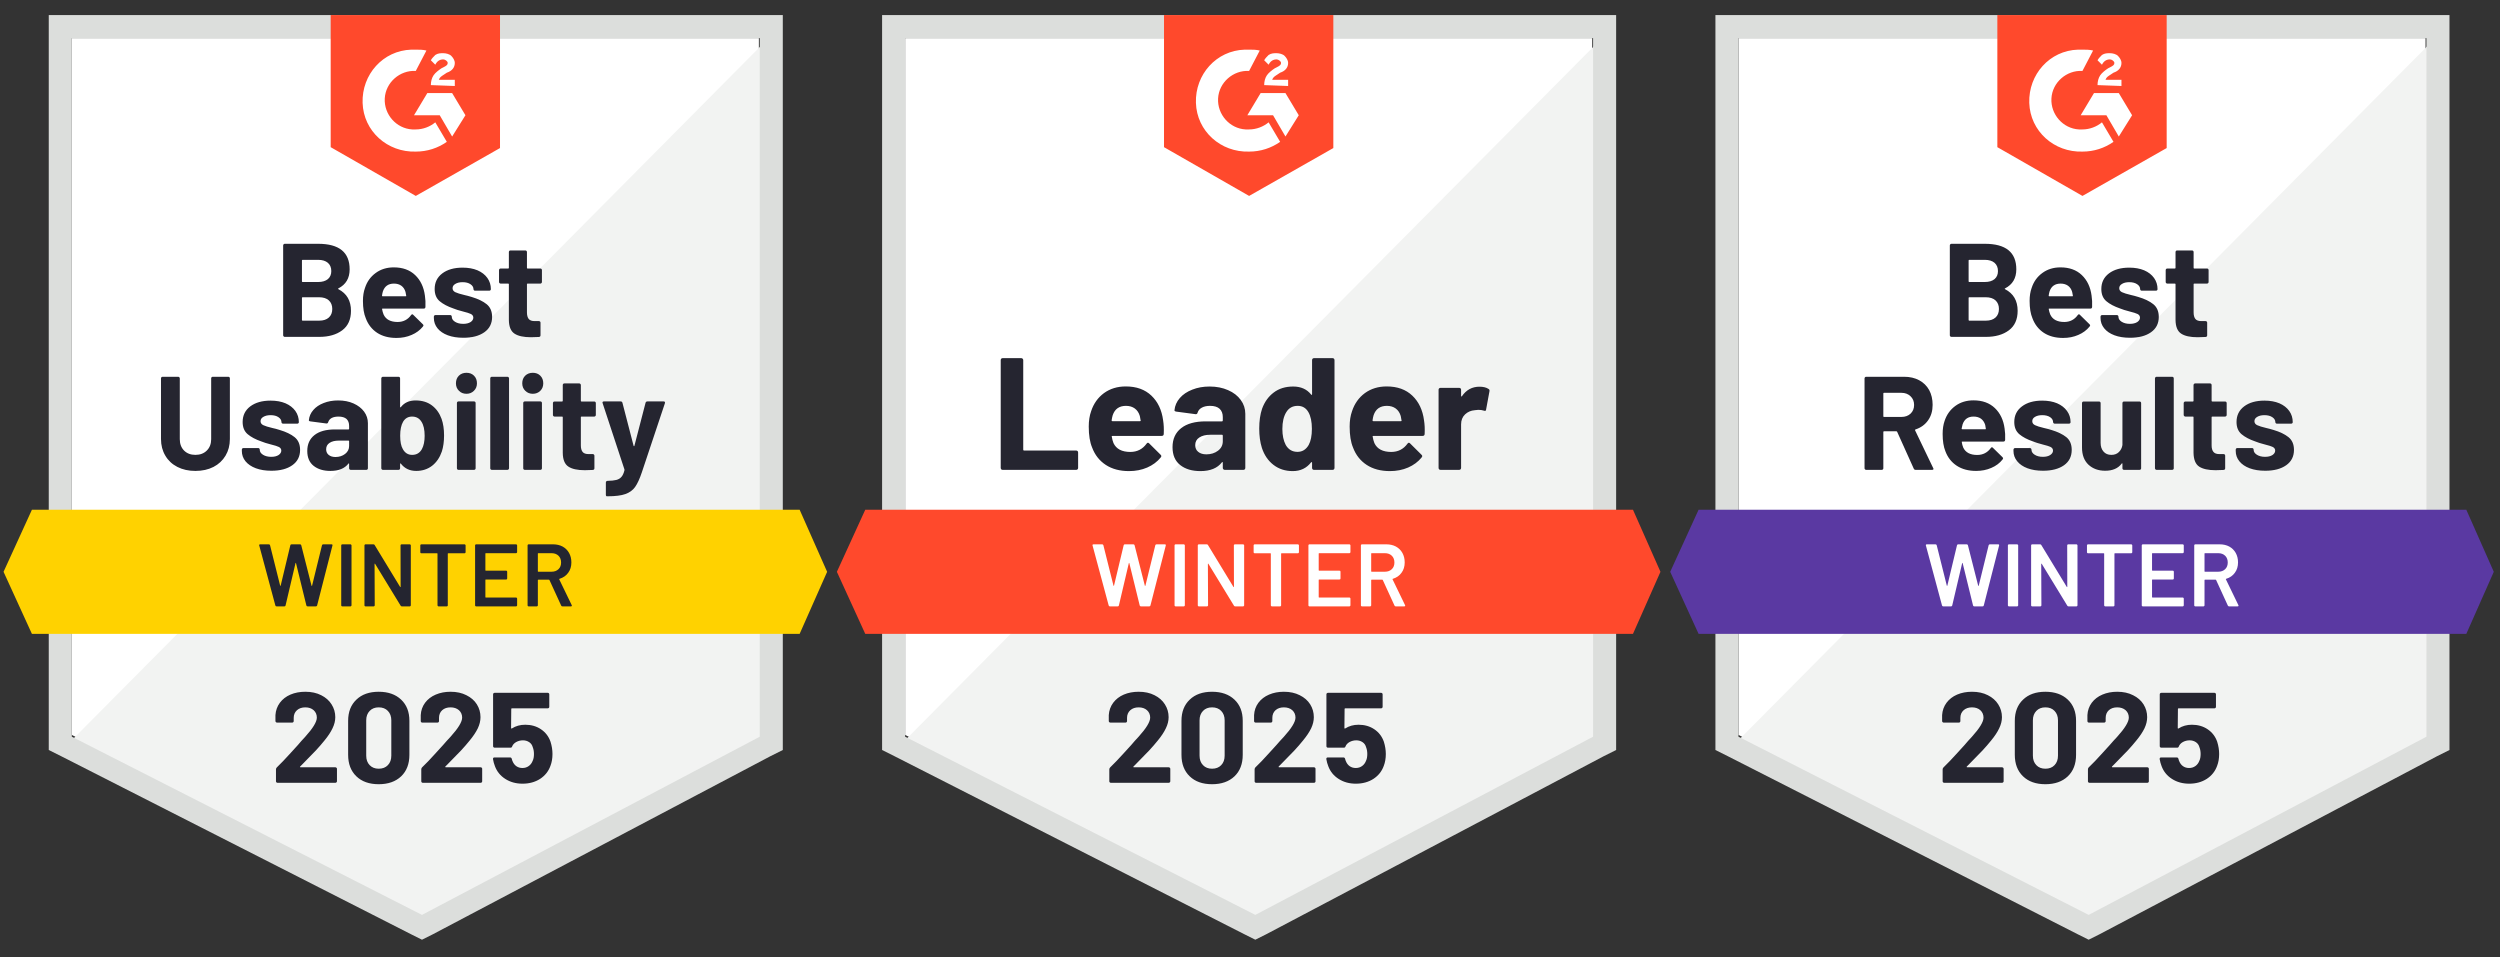 <svg width="282" height="108" viewBox="0 0 282 108" fill="none" xmlns="http://www.w3.org/2000/svg">
<rect x="0" y="0" width="282" height="108" fill="#333333" stroke="none"/>
<g clip-path="url(#clip0_2546_2633)">
<path d="M102.1 82.9L141.6 103L179.6 82.9V4.3H102.1V82.9Z" fill="white"/>
<path d="M180.401 4.6L101.301 84.3L142.301 104.6L180.401 85.1V4.6Z" fill="#F2F3F2"/>
<path d="M99.5 30.5V84.6L100.9 85.3L140.4 105.4L141.6 106L142.8 105.4L180.9 85.3L182.3 84.6V1.7H99.5V30.5ZM102.1 83.1V4.3H179.7V83.1L141.6 103.2L102.1 83.1Z" fill="#DCDEDC"/>
<path d="M140.9 5.6C141.3 5.6 141.7 5.6 142.1 5.7L140.9 8C139.1 7.9 137.5 9.3 137.4 11.1C137.3 12.9 138.7 14.5 140.5 14.6H140.9C141.7 14.6 142.5 14.3 143.1 13.8L144.4 16C143.4 16.7 142.2 17.1 140.9 17.1C137.7 17.2 135 14.8 134.9 11.6C134.8 8.4 137.2 5.7 140.4 5.6H140.9ZM145 10.5L146.5 13L145 15.4L143.6 13H140.7L142.2 10.5H145ZM142.6 9.6C142.6 9.2 142.7 8.8 142.9 8.5C143.1 8.2 143.5 7.9 143.8 7.7L144 7.6C144.4 7.4 144.5 7.3 144.5 7.1C144.5 6.9 144.2 6.7 144 6.7C143.6 6.7 143.3 6.9 143.1 7.3L142.6 6.8C142.7 6.6 142.9 6.4 143.1 6.2C143.4 6 143.7 6 144 6C144.3 6 144.7 6.1 144.9 6.3C145.1 6.5 145.3 6.8 145.3 7.1C145.3 7.6 145 8 144.4 8.2L144.1 8.4C143.8 8.6 143.6 8.7 143.5 9H145.3V9.7L142.6 9.6ZM140.9 22.1L150.4 16.7V1.7H131.3V16.6L140.9 22.1ZM184.2 57.5H97.6L94.4 64.5L97.6 71.5H184.2L187.3 64.5L184.2 57.5Z" fill="#FF492C"/>
<path d="M113.091 53C113.031 53 112.981 52.98 112.941 52.94C112.901 52.893 112.881 52.84 112.881 52.78V40.62C112.881 40.56 112.901 40.507 112.941 40.46C112.981 40.42 113.031 40.4 113.091 40.4H115.201C115.261 40.4 115.311 40.42 115.351 40.46C115.398 40.507 115.421 40.56 115.421 40.62V50.73C115.421 50.79 115.451 50.82 115.511 50.82H121.391C121.451 50.82 121.504 50.84 121.551 50.88C121.591 50.927 121.611 50.98 121.611 51.04V52.78C121.611 52.84 121.591 52.893 121.551 52.94C121.504 52.98 121.451 53 121.391 53H113.091ZM131.201 47.42C131.274 47.873 131.298 48.383 131.271 48.95C131.264 49.097 131.188 49.17 131.041 49.17H125.481C125.408 49.17 125.384 49.2 125.411 49.26C125.444 49.5 125.508 49.74 125.601 49.98C125.914 50.647 126.551 50.98 127.511 50.98C128.278 50.973 128.884 50.663 129.331 50.05C129.378 49.977 129.431 49.94 129.491 49.94C129.531 49.94 129.574 49.963 129.621 50.01L130.911 51.29C130.971 51.35 131.001 51.403 131.001 51.45C131.001 51.477 130.978 51.527 130.931 51.6C130.538 52.087 130.028 52.467 129.401 52.74C128.781 53.007 128.098 53.14 127.351 53.14C126.318 53.14 125.444 52.907 124.731 52.44C124.018 51.973 123.504 51.32 123.191 50.48C122.938 49.88 122.811 49.093 122.811 48.12C122.811 47.46 122.901 46.88 123.081 46.38C123.361 45.527 123.844 44.847 124.531 44.34C125.224 43.84 126.044 43.59 126.991 43.59C128.191 43.59 129.154 43.937 129.881 44.63C130.608 45.323 131.048 46.253 131.201 47.42ZM127.011 45.78C126.251 45.78 125.751 46.133 125.511 46.84C125.464 47 125.424 47.193 125.391 47.42C125.391 47.48 125.421 47.51 125.481 47.51H128.591C128.664 47.51 128.688 47.48 128.661 47.42C128.601 47.073 128.571 46.907 128.571 46.92C128.464 46.56 128.278 46.28 128.011 46.08C127.738 45.88 127.404 45.78 127.011 45.78ZM136.441 43.6C137.221 43.6 137.918 43.737 138.531 44.01C139.144 44.277 139.621 44.647 139.961 45.12C140.301 45.587 140.471 46.107 140.471 46.68V52.78C140.471 52.84 140.451 52.893 140.411 52.94C140.371 52.98 140.321 53 140.261 53H138.151C138.091 53 138.041 52.98 138.001 52.94C137.954 52.893 137.931 52.84 137.931 52.78V52.19C137.931 52.157 137.921 52.133 137.901 52.12C137.874 52.107 137.851 52.117 137.831 52.15C137.324 52.81 136.514 53.14 135.401 53.14C134.461 53.14 133.704 52.913 133.131 52.46C132.551 52.007 132.261 51.333 132.261 50.44C132.261 49.52 132.588 48.803 133.241 48.29C133.888 47.783 134.811 47.53 136.011 47.53H137.841C137.901 47.53 137.931 47.5 137.931 47.44V47.04C137.931 46.647 137.811 46.337 137.571 46.11C137.331 45.89 136.971 45.78 136.491 45.78C136.124 45.78 135.818 45.847 135.571 45.98C135.324 46.113 135.164 46.3 135.091 46.54C135.058 46.673 134.981 46.733 134.861 46.72L132.681 46.43C132.534 46.403 132.468 46.35 132.481 46.27C132.528 45.763 132.728 45.307 133.081 44.9C133.434 44.493 133.904 44.177 134.491 43.95C135.071 43.717 135.721 43.6 136.441 43.6ZM136.081 51.25C136.594 51.25 137.031 51.113 137.391 50.84C137.751 50.567 137.931 50.213 137.931 49.78V49.13C137.931 49.07 137.901 49.04 137.841 49.04H136.551C136.011 49.04 135.588 49.143 135.281 49.35C134.974 49.55 134.821 49.837 134.821 50.21C134.821 50.537 134.934 50.79 135.161 50.97C135.388 51.157 135.694 51.25 136.081 51.25ZM148.001 40.62C148.001 40.56 148.021 40.507 148.061 40.46C148.101 40.42 148.151 40.4 148.211 40.4H150.321C150.381 40.4 150.431 40.42 150.471 40.46C150.511 40.507 150.531 40.56 150.531 40.62V52.78C150.531 52.84 150.511 52.893 150.471 52.94C150.431 52.98 150.381 53 150.321 53H148.211C148.151 53 148.101 52.98 148.061 52.94C148.021 52.893 148.001 52.84 148.001 52.78V52.19C148.001 52.157 147.988 52.137 147.961 52.13C147.934 52.123 147.911 52.13 147.891 52.15C147.384 52.81 146.694 53.14 145.821 53.14C144.981 53.14 144.258 52.907 143.651 52.44C143.044 51.973 142.608 51.333 142.341 50.52C142.141 49.893 142.041 49.167 142.041 48.34C142.041 47.487 142.148 46.743 142.361 46.11C142.641 45.337 143.078 44.727 143.671 44.28C144.264 43.827 144.998 43.6 145.871 43.6C146.738 43.6 147.411 43.9 147.891 44.5C147.911 44.54 147.934 44.553 147.961 44.54C147.988 44.527 148.001 44.503 148.001 44.47V40.62ZM147.621 50.19C147.861 49.75 147.981 49.143 147.981 48.37C147.981 47.57 147.848 46.94 147.581 46.48C147.308 46.013 146.908 45.78 146.381 45.78C145.814 45.78 145.388 46.013 145.101 46.48C144.801 46.953 144.651 47.59 144.651 48.39C144.651 49.11 144.778 49.71 145.031 50.19C145.331 50.71 145.774 50.97 146.361 50.97C146.901 50.97 147.321 50.71 147.621 50.19ZM160.631 47.42C160.704 47.873 160.728 48.383 160.701 48.95C160.694 49.097 160.618 49.17 160.471 49.17H154.911C154.838 49.17 154.814 49.2 154.841 49.26C154.874 49.5 154.938 49.74 155.031 49.98C155.344 50.647 155.981 50.98 156.941 50.98C157.708 50.973 158.314 50.663 158.761 50.05C158.808 49.977 158.861 49.94 158.921 49.94C158.961 49.94 159.004 49.963 159.051 50.01L160.341 51.29C160.401 51.35 160.431 51.403 160.431 51.45C160.431 51.477 160.408 51.527 160.361 51.6C159.968 52.087 159.458 52.467 158.831 52.74C158.211 53.007 157.528 53.14 156.781 53.14C155.748 53.14 154.874 52.907 154.161 52.44C153.448 51.973 152.934 51.32 152.621 50.48C152.368 49.88 152.241 49.093 152.241 48.12C152.241 47.46 152.331 46.88 152.511 46.38C152.791 45.527 153.274 44.847 153.961 44.34C154.654 43.84 155.474 43.59 156.421 43.59C157.621 43.59 158.584 43.937 159.311 44.63C160.038 45.323 160.478 46.253 160.631 47.42ZM156.441 45.78C155.681 45.78 155.181 46.133 154.941 46.84C154.894 47 154.854 47.193 154.821 47.42C154.821 47.48 154.851 47.51 154.911 47.51H158.021C158.094 47.51 158.118 47.48 158.091 47.42C158.031 47.073 158.001 46.907 158.001 46.92C157.894 46.56 157.708 46.28 157.441 46.08C157.168 45.88 156.834 45.78 156.441 45.78ZM166.881 43.62C167.314 43.62 167.654 43.703 167.901 43.87C168.001 43.923 168.038 44.013 168.011 44.14L167.631 46.2C167.624 46.34 167.541 46.38 167.381 46.32C167.201 46.26 166.991 46.23 166.751 46.23C166.658 46.23 166.528 46.243 166.361 46.27C165.928 46.303 165.561 46.46 165.261 46.74C164.961 47.027 164.811 47.403 164.811 47.87V52.78C164.811 52.84 164.791 52.893 164.751 52.94C164.704 52.98 164.651 53 164.591 53H162.491C162.431 53 162.378 52.98 162.331 52.94C162.291 52.893 162.271 52.84 162.271 52.78V43.96C162.271 43.9 162.291 43.85 162.331 43.81C162.378 43.77 162.431 43.75 162.491 43.75H164.591C164.651 43.75 164.704 43.77 164.751 43.81C164.791 43.85 164.811 43.9 164.811 43.96V44.65C164.811 44.683 164.821 44.707 164.841 44.72C164.868 44.733 164.888 44.727 164.901 44.7C165.394 43.98 166.054 43.62 166.881 43.62Z" fill="#252530"/>
<path d="M125.2 68.4C125.127 68.4 125.08 68.367 125.06 68.3L123.24 61.53L123.23 61.49C123.23 61.43 123.267 61.4 123.34 61.4H124.32C124.394 61.4 124.44 61.433 124.46 61.5L125.6 66.06C125.607 66.08 125.617 66.09 125.63 66.09C125.644 66.09 125.654 66.08 125.66 66.06L126.75 61.5C126.77 61.433 126.814 61.4 126.88 61.4H127.84C127.914 61.4 127.96 61.433 127.98 61.5L129.14 66.07C129.147 66.09 129.157 66.1 129.17 66.1C129.184 66.1 129.194 66.09 129.2 66.07L130.32 61.5C130.34 61.433 130.387 61.4 130.46 61.4H131.39C131.484 61.4 131.52 61.443 131.5 61.53L129.77 68.3C129.75 68.367 129.704 68.4 129.63 68.4H128.7C128.627 68.4 128.58 68.367 128.56 68.3L127.39 63.53C127.384 63.51 127.374 63.497 127.36 63.49C127.347 63.49 127.337 63.503 127.33 63.53L126.21 68.3C126.19 68.367 126.147 68.4 126.08 68.4H125.2ZM132.61 68.4C132.577 68.4 132.547 68.387 132.52 68.36C132.5 68.34 132.49 68.313 132.49 68.28V61.52C132.49 61.487 132.5 61.46 132.52 61.44C132.547 61.413 132.577 61.4 132.61 61.4H133.53C133.564 61.4 133.59 61.413 133.61 61.44C133.637 61.46 133.65 61.487 133.65 61.52V68.28C133.65 68.313 133.637 68.34 133.61 68.36C133.59 68.387 133.564 68.4 133.53 68.4H132.61ZM139.18 61.52C139.18 61.487 139.19 61.46 139.21 61.44C139.237 61.413 139.267 61.4 139.3 61.4H140.22C140.254 61.4 140.28 61.413 140.3 61.44C140.327 61.46 140.34 61.487 140.34 61.52V68.28C140.34 68.313 140.327 68.34 140.3 68.36C140.28 68.387 140.254 68.4 140.22 68.4H139.33C139.264 68.4 139.217 68.373 139.19 68.32L136.31 63.6C136.297 63.58 136.284 63.57 136.27 63.57C136.257 63.577 136.25 63.593 136.25 63.62L136.27 68.28C136.27 68.313 136.257 68.34 136.23 68.36C136.21 68.387 136.184 68.4 136.15 68.4H135.23C135.197 68.4 135.167 68.387 135.14 68.36C135.12 68.34 135.11 68.313 135.11 68.28V61.52C135.11 61.487 135.12 61.46 135.14 61.44C135.167 61.413 135.197 61.4 135.23 61.4H136.12C136.187 61.4 136.234 61.427 136.26 61.48L139.13 66.2C139.144 66.22 139.157 66.227 139.17 66.22C139.184 66.22 139.19 66.207 139.19 66.18L139.18 61.52ZM146.4 61.4C146.434 61.4 146.46 61.413 146.48 61.44C146.507 61.46 146.52 61.487 146.52 61.52V62.29C146.52 62.323 146.507 62.35 146.48 62.37C146.46 62.397 146.434 62.41 146.4 62.41H144.56C144.527 62.41 144.51 62.427 144.51 62.46V68.28C144.51 68.313 144.5 68.34 144.48 68.36C144.454 68.387 144.424 68.4 144.39 68.4H143.47C143.437 68.4 143.41 68.387 143.39 68.36C143.364 68.34 143.35 68.313 143.35 68.28V62.46C143.35 62.427 143.334 62.41 143.3 62.41H141.53C141.497 62.41 141.467 62.397 141.44 62.37C141.42 62.35 141.41 62.323 141.41 62.29V61.52C141.41 61.487 141.42 61.46 141.44 61.44C141.467 61.413 141.497 61.4 141.53 61.4H146.4ZM152.33 62.28C152.33 62.313 152.317 62.34 152.29 62.36C152.27 62.387 152.244 62.4 152.21 62.4H148.8C148.767 62.4 148.75 62.417 148.75 62.45V64.32C148.75 64.353 148.767 64.37 148.8 64.37H151.09C151.124 64.37 151.154 64.38 151.18 64.4C151.2 64.427 151.21 64.457 151.21 64.49V65.25C151.21 65.283 151.2 65.313 151.18 65.34C151.154 65.36 151.124 65.37 151.09 65.37H148.8C148.767 65.37 148.75 65.387 148.75 65.42V67.35C148.75 67.383 148.767 67.4 148.8 67.4H152.21C152.244 67.4 152.27 67.413 152.29 67.44C152.317 67.46 152.33 67.487 152.33 67.52V68.28C152.33 68.313 152.317 68.34 152.29 68.36C152.27 68.387 152.244 68.4 152.21 68.4H147.71C147.677 68.4 147.647 68.387 147.62 68.36C147.6 68.34 147.59 68.313 147.59 68.28V61.52C147.59 61.487 147.6 61.46 147.62 61.44C147.647 61.413 147.677 61.4 147.71 61.4H152.21C152.244 61.4 152.27 61.413 152.29 61.44C152.317 61.46 152.33 61.487 152.33 61.52V62.28ZM157.44 68.4C157.374 68.4 157.327 68.37 157.3 68.31L155.98 65.43C155.967 65.403 155.947 65.39 155.92 65.39H154.72C154.687 65.39 154.67 65.407 154.67 65.44V68.28C154.67 68.313 154.657 68.34 154.63 68.36C154.61 68.387 154.584 68.4 154.55 68.4H153.63C153.597 68.4 153.567 68.387 153.54 68.36C153.52 68.34 153.51 68.313 153.51 68.28V61.52C153.51 61.487 153.52 61.46 153.54 61.44C153.567 61.413 153.597 61.4 153.63 61.4H156.38C156.787 61.4 157.147 61.483 157.46 61.65C157.774 61.823 158.017 62.063 158.19 62.37C158.364 62.683 158.45 63.04 158.45 63.44C158.45 63.9 158.33 64.29 158.09 64.61C157.857 64.937 157.53 65.163 157.11 65.29C157.097 65.29 157.087 65.297 157.08 65.31C157.074 65.323 157.074 65.337 157.08 65.35L158.49 68.26C158.504 68.287 158.51 68.307 158.51 68.32C158.51 68.373 158.474 68.4 158.4 68.4H157.44ZM154.72 62.4C154.687 62.4 154.67 62.417 154.67 62.45V64.44C154.67 64.473 154.687 64.49 154.72 64.49H156.22C156.54 64.49 156.8 64.393 157 64.2C157.194 64.013 157.29 63.763 157.29 63.45C157.29 63.137 157.194 62.883 157 62.69C156.8 62.497 156.54 62.4 156.22 62.4H154.72Z" fill="white"/>
<path d="M127.86 86.46C127.84 86.48 127.834 86.5 127.84 86.52C127.854 86.54 127.874 86.55 127.9 86.55H131.83C131.877 86.55 131.917 86.567 131.95 86.6C131.99 86.633 132.01 86.673 132.01 86.72V88.13C132.01 88.177 131.99 88.216 131.95 88.25C131.917 88.283 131.877 88.3 131.83 88.3H125.31C125.257 88.3 125.214 88.283 125.18 88.25C125.147 88.216 125.13 88.177 125.13 88.13V86.79C125.13 86.703 125.16 86.63 125.22 86.57C125.694 86.11 126.177 85.606 126.67 85.06C127.164 84.513 127.474 84.173 127.6 84.04C127.867 83.72 128.14 83.413 128.42 83.12C129.3 82.147 129.74 81.423 129.74 80.95C129.74 80.61 129.62 80.33 129.38 80.11C129.14 79.897 128.827 79.79 128.44 79.79C128.054 79.79 127.74 79.897 127.5 80.11C127.254 80.33 127.13 80.62 127.13 80.98V81.34C127.13 81.386 127.114 81.427 127.08 81.46C127.047 81.493 127.007 81.51 126.96 81.51H125.25C125.204 81.51 125.164 81.493 125.13 81.46C125.09 81.427 125.07 81.386 125.07 81.34V80.66C125.104 80.14 125.27 79.676 125.57 79.27C125.87 78.87 126.267 78.563 126.76 78.35C127.26 78.136 127.82 78.03 128.44 78.03C129.127 78.03 129.724 78.16 130.23 78.42C130.737 78.673 131.127 79.016 131.4 79.45C131.68 79.89 131.82 80.373 131.82 80.9C131.82 81.306 131.717 81.723 131.51 82.15C131.31 82.576 131.007 83.037 130.6 83.53C130.3 83.903 129.977 84.276 129.63 84.65C129.284 85.016 128.767 85.546 128.08 86.24L127.86 86.46ZM136.72 88.46C135.654 88.46 134.814 88.163 134.2 87.57C133.58 86.977 133.27 86.166 133.27 85.14V81.31C133.27 80.303 133.58 79.507 134.2 78.92C134.814 78.326 135.654 78.03 136.72 78.03C137.78 78.03 138.624 78.326 139.25 78.92C139.87 79.507 140.18 80.303 140.18 81.31V85.14C140.18 86.166 139.87 86.977 139.25 87.57C138.624 88.163 137.78 88.46 136.72 88.46ZM136.72 86.71C137.154 86.71 137.497 86.576 137.75 86.31C138.01 86.043 138.14 85.686 138.14 85.24V81.25C138.14 80.81 138.01 80.457 137.75 80.19C137.497 79.923 137.154 79.79 136.72 79.79C136.294 79.79 135.954 79.923 135.7 80.19C135.44 80.457 135.31 80.81 135.31 81.25V85.24C135.31 85.686 135.44 86.043 135.7 86.31C135.954 86.576 136.294 86.71 136.72 86.71ZM144.24 86.46C144.22 86.48 144.217 86.5 144.23 86.52C144.237 86.54 144.257 86.55 144.29 86.55H148.22C148.267 86.55 148.307 86.567 148.34 86.6C148.374 86.633 148.39 86.673 148.39 86.72V88.13C148.39 88.177 148.374 88.216 148.34 88.25C148.307 88.283 148.267 88.3 148.22 88.3H141.69C141.644 88.3 141.604 88.283 141.57 88.25C141.537 88.216 141.52 88.177 141.52 88.13V86.79C141.52 86.703 141.547 86.63 141.6 86.57C142.08 86.11 142.564 85.606 143.05 85.06C143.544 84.513 143.854 84.173 143.98 84.04C144.254 83.72 144.53 83.413 144.81 83.12C145.69 82.147 146.13 81.423 146.13 80.95C146.13 80.61 146.01 80.33 145.77 80.11C145.524 79.897 145.207 79.79 144.82 79.79C144.434 79.79 144.12 79.897 143.88 80.11C143.64 80.33 143.52 80.62 143.52 80.98V81.34C143.52 81.386 143.504 81.427 143.47 81.46C143.437 81.493 143.394 81.51 143.34 81.51H141.63C141.584 81.51 141.544 81.493 141.51 81.46C141.477 81.427 141.46 81.386 141.46 81.34V80.66C141.487 80.14 141.65 79.676 141.95 79.27C142.25 78.87 142.65 78.563 143.15 78.35C143.65 78.136 144.207 78.03 144.82 78.03C145.507 78.03 146.104 78.16 146.61 78.42C147.124 78.673 147.517 79.016 147.79 79.45C148.064 79.89 148.2 80.373 148.2 80.9C148.2 81.306 148.1 81.723 147.9 82.15C147.694 82.576 147.387 83.037 146.98 83.53C146.68 83.903 146.357 84.276 146.01 84.65C145.664 85.016 145.147 85.546 144.46 86.24L144.24 86.46ZM156.1 83.67C156.247 84.143 156.32 84.603 156.32 85.05C156.32 85.543 156.244 85.99 156.09 86.39C155.87 87.003 155.48 87.493 154.92 87.86C154.354 88.22 153.694 88.4 152.94 88.4C152.207 88.4 151.564 88.223 151.01 87.87C150.45 87.516 150.057 87.037 149.83 86.43C149.73 86.177 149.657 85.91 149.61 85.63V85.6C149.61 85.493 149.667 85.44 149.78 85.44H151.54C151.634 85.44 151.697 85.493 151.73 85.6C151.737 85.66 151.75 85.71 151.77 85.75C151.79 85.79 151.804 85.823 151.81 85.85C151.91 86.103 152.057 86.296 152.25 86.43C152.444 86.563 152.67 86.63 152.93 86.63C153.204 86.63 153.44 86.556 153.64 86.41C153.84 86.27 153.99 86.07 154.09 85.81C154.184 85.617 154.23 85.363 154.23 85.05C154.23 84.77 154.187 84.52 154.1 84.3C154.034 84.046 153.9 83.853 153.7 83.72C153.494 83.58 153.257 83.51 152.99 83.51C152.717 83.51 152.464 83.573 152.23 83.7C152.004 83.826 151.85 83.993 151.77 84.2C151.744 84.293 151.68 84.34 151.58 84.34H149.8C149.747 84.34 149.704 84.323 149.67 84.29C149.637 84.257 149.62 84.216 149.62 84.17V78.32C149.62 78.273 149.637 78.233 149.67 78.2C149.704 78.166 149.747 78.15 149.8 78.15H155.79C155.837 78.15 155.877 78.166 155.91 78.2C155.944 78.233 155.96 78.273 155.96 78.32V79.73C155.96 79.776 155.944 79.817 155.91 79.85C155.877 79.883 155.837 79.9 155.79 79.9H151.74C151.694 79.9 151.67 79.927 151.67 79.98L151.65 82.12C151.65 82.186 151.68 82.203 151.74 82.17C152.174 81.89 152.677 81.75 153.25 81.75C153.924 81.75 154.514 81.92 155.02 82.26C155.534 82.606 155.894 83.076 156.1 83.67Z" fill="#252530"/>
<path d="M8.1 82.9L47.6 103L85.6 82.9V4.3H8.1V82.9Z" fill="white"/>
<path d="M86.401 4.6L7.301 84.3L48.301 104.6L86.401 85.1V4.6Z" fill="#F2F3F2"/>
<path d="M5.5 30.5V84.6L6.9 85.3L46.4 105.4L47.6 106L48.8 105.4L86.9 85.3L88.3 84.6V1.7H5.5V30.5ZM8.1 83.1V4.3H85.7V83.1L47.6 103.2L8.1 83.1Z" fill="#DCDEDC"/>
<path d="M46.901 5.6C47.301 5.6 47.701 5.6 48.101 5.7L46.901 8C45.101 7.9 43.501 9.3 43.401 11.1C43.301 12.9 44.701 14.5 46.501 14.6H46.901C47.701 14.6 48.501 14.3 49.101 13.8L50.401 16C49.401 16.7 48.201 17.1 46.901 17.1C43.701 17.2 41.001 14.8 40.901 11.6C40.801 8.4 43.201 5.7 46.401 5.6H46.901ZM51.001 10.5L52.501 13L51.001 15.4L49.601 13H46.701L48.201 10.5H51.001ZM48.601 9.6C48.601 9.2 48.701 8.8 48.901 8.5C49.101 8.2 49.501 7.9 49.801 7.7L50.001 7.6C50.401 7.4 50.501 7.3 50.501 7.1C50.501 6.9 50.201 6.7 50.001 6.7C49.601 6.7 49.301 6.9 49.101 7.3L48.601 6.8C48.701 6.6 48.901 6.4 49.101 6.2C49.401 6 49.701 6 50.001 6C50.301 6 50.701 6.1 50.901 6.3C51.101 6.5 51.301 6.8 51.301 7.1C51.301 7.6 51.001 8 50.401 8.2L50.101 8.4C49.801 8.6 49.601 8.7 49.501 9H51.301V9.7L48.601 9.6ZM46.901 22.1L56.401 16.7V1.7H37.301V16.6L46.901 22.1Z" fill="#FF492C"/>
<path d="M90.2 57.5H3.6L0.4 64.5L3.6 71.5H90.2L93.3 64.5L90.2 57.5Z" fill="#FFD200"/>
<path d="M22.04 53.12C21.273 53.12 20.597 52.97 20.01 52.67C19.424 52.37 18.97 51.947 18.65 51.4C18.323 50.853 18.16 50.227 18.16 49.52V42.68C18.16 42.633 18.177 42.59 18.21 42.55C18.244 42.517 18.287 42.5 18.34 42.5H20.09C20.143 42.5 20.187 42.517 20.22 42.55C20.26 42.59 20.28 42.633 20.28 42.68V49.54C20.28 50.067 20.44 50.493 20.76 50.82C21.087 51.147 21.514 51.31 22.04 51.31C22.573 51.31 23.003 51.147 23.33 50.82C23.657 50.493 23.82 50.067 23.82 49.54V42.68C23.82 42.633 23.837 42.59 23.87 42.55C23.904 42.517 23.944 42.5 23.99 42.5H25.75C25.797 42.5 25.84 42.517 25.88 42.55C25.913 42.59 25.93 42.633 25.93 42.68V49.52C25.93 50.227 25.767 50.853 25.44 51.4C25.113 51.947 24.66 52.37 24.08 52.67C23.494 52.97 22.814 53.12 22.04 53.12ZM30.61 53.1C29.944 53.1 29.36 53.007 28.86 52.82C28.36 52.633 27.97 52.37 27.69 52.03C27.417 51.69 27.28 51.303 27.28 50.87V50.72C27.28 50.673 27.297 50.63 27.33 50.59C27.37 50.557 27.413 50.54 27.46 50.54H29.12C29.174 50.54 29.217 50.557 29.25 50.59C29.284 50.63 29.3 50.673 29.3 50.72V50.73C29.3 50.957 29.424 51.147 29.67 51.3C29.917 51.453 30.227 51.53 30.6 51.53C30.94 51.53 31.213 51.463 31.42 51.33C31.627 51.19 31.73 51.023 31.73 50.83C31.73 50.65 31.64 50.513 31.46 50.42C31.287 50.333 30.994 50.24 30.58 50.14C30.107 50.02 29.737 49.903 29.47 49.79C28.83 49.57 28.32 49.3 27.94 48.98C27.56 48.66 27.37 48.2 27.37 47.6C27.37 46.86 27.657 46.273 28.23 45.84C28.81 45.407 29.573 45.19 30.52 45.19C31.16 45.19 31.72 45.29 32.2 45.49C32.68 45.697 33.053 45.987 33.32 46.36C33.58 46.727 33.71 47.147 33.71 47.62C33.71 47.667 33.694 47.707 33.66 47.74C33.627 47.773 33.584 47.79 33.53 47.79H31.93C31.884 47.79 31.84 47.773 31.8 47.74C31.767 47.707 31.75 47.667 31.75 47.62C31.75 47.4 31.637 47.213 31.41 47.06C31.19 46.907 30.893 46.83 30.52 46.83C30.194 46.83 29.924 46.893 29.71 47.02C29.497 47.14 29.39 47.303 29.39 47.51C29.39 47.71 29.494 47.86 29.7 47.96C29.907 48.06 30.25 48.167 30.73 48.28C30.837 48.307 30.963 48.337 31.11 48.37C31.25 48.403 31.397 48.447 31.55 48.5C32.264 48.713 32.824 48.983 33.23 49.31C33.644 49.643 33.85 50.123 33.85 50.75C33.85 51.49 33.557 52.067 32.97 52.48C32.39 52.893 31.604 53.1 30.61 53.1ZM38.14 45.17C38.794 45.17 39.373 45.283 39.88 45.51C40.387 45.737 40.783 46.043 41.07 46.43C41.357 46.823 41.5 47.26 41.5 47.74V52.82C41.5 52.873 41.483 52.917 41.45 52.95C41.41 52.983 41.367 53 41.32 53H39.56C39.514 53 39.474 52.983 39.44 52.95C39.4 52.917 39.38 52.873 39.38 52.82V52.33C39.38 52.297 39.373 52.277 39.36 52.27C39.334 52.257 39.313 52.267 39.3 52.3C38.873 52.847 38.197 53.12 37.27 53.12C36.49 53.12 35.86 52.93 35.38 52.55C34.9 52.17 34.66 51.61 34.66 50.87C34.66 50.103 34.93 49.507 35.47 49.08C36.01 48.653 36.78 48.44 37.78 48.44H39.31C39.357 48.44 39.38 48.417 39.38 48.37V48.04C39.38 47.707 39.283 47.447 39.09 47.26C38.883 47.08 38.58 46.99 38.18 46.99C37.873 46.99 37.617 47.043 37.41 47.15C37.21 47.263 37.08 47.42 37.02 47.62C36.987 47.727 36.92 47.777 36.82 47.77L35 47.53C34.88 47.51 34.827 47.463 34.84 47.39C34.88 46.97 35.047 46.59 35.34 46.25C35.633 45.91 36.023 45.647 36.51 45.46C36.997 45.267 37.54 45.17 38.14 45.17ZM37.84 51.55C38.267 51.55 38.63 51.433 38.93 51.2C39.23 50.967 39.38 50.67 39.38 50.31V49.77C39.38 49.723 39.357 49.7 39.31 49.7H38.23C37.777 49.7 37.423 49.787 37.17 49.96C36.917 50.127 36.79 50.367 36.79 50.68C36.79 50.947 36.883 51.157 37.07 51.31C37.264 51.47 37.52 51.55 37.84 51.55ZM49.81 47.25C49.997 47.777 50.09 48.4 50.09 49.12C50.09 49.807 50.007 50.41 49.84 50.93C49.607 51.61 49.24 52.147 48.74 52.54C48.233 52.927 47.637 53.12 46.95 53.12C46.217 53.12 45.64 52.847 45.22 52.3C45.2 52.28 45.18 52.27 45.16 52.27C45.14 52.277 45.13 52.297 45.13 52.33V52.82C45.13 52.873 45.114 52.917 45.08 52.95C45.04 52.983 44.997 53 44.95 53H43.19C43.144 53 43.103 52.983 43.07 52.95C43.03 52.917 43.01 52.873 43.01 52.82V42.68C43.01 42.633 43.03 42.59 43.07 42.55C43.103 42.517 43.144 42.5 43.19 42.5H44.95C44.997 42.5 45.04 42.517 45.08 42.55C45.114 42.59 45.13 42.633 45.13 42.68V45.89C45.13 45.923 45.14 45.943 45.16 45.95C45.18 45.957 45.2 45.947 45.22 45.92C45.607 45.42 46.16 45.17 46.88 45.17C47.614 45.17 48.227 45.357 48.72 45.73C49.214 46.103 49.577 46.61 49.81 47.25ZM47.59 50.66C47.797 50.28 47.9 49.78 47.9 49.16C47.9 48.467 47.78 47.937 47.54 47.57C47.3 47.183 46.947 46.99 46.48 46.99C46.04 46.99 45.703 47.183 45.47 47.57C45.25 47.95 45.14 48.477 45.14 49.15C45.14 49.817 45.24 50.32 45.44 50.66C45.68 51.093 46.03 51.31 46.49 51.31C46.983 51.31 47.35 51.093 47.59 50.66ZM52.62 44.42C52.273 44.42 51.99 44.307 51.77 44.08C51.544 43.86 51.43 43.58 51.43 43.24C51.43 42.887 51.54 42.6 51.76 42.38C51.98 42.16 52.267 42.05 52.62 42.05C52.967 42.05 53.25 42.16 53.47 42.38C53.69 42.6 53.8 42.887 53.8 43.24C53.8 43.58 53.687 43.86 53.46 44.08C53.233 44.307 52.953 44.42 52.62 44.42ZM51.72 53C51.667 53 51.623 52.983 51.59 52.95C51.557 52.917 51.54 52.873 51.54 52.82V45.46C51.54 45.407 51.557 45.363 51.59 45.33C51.623 45.297 51.667 45.28 51.72 45.28H53.47C53.523 45.28 53.567 45.297 53.6 45.33C53.633 45.363 53.65 45.407 53.65 45.46V52.82C53.65 52.873 53.633 52.917 53.6 52.95C53.567 52.983 53.523 53 53.47 53H51.72ZM55.48 53C55.434 53 55.39 52.983 55.35 52.95C55.317 52.917 55.3 52.873 55.3 52.82V42.68C55.3 42.633 55.317 42.59 55.35 42.55C55.39 42.517 55.434 42.5 55.48 42.5H57.24C57.287 42.5 57.327 42.517 57.36 42.55C57.4 42.59 57.42 42.633 57.42 42.68V52.82C57.42 52.873 57.4 52.917 57.36 52.95C57.327 52.983 57.287 53 57.24 53H55.48ZM60.1 44.42C59.76 44.42 59.477 44.307 59.25 44.08C59.023 43.86 58.91 43.58 58.91 43.24C58.91 42.887 59.02 42.6 59.24 42.38C59.467 42.16 59.754 42.05 60.1 42.05C60.447 42.05 60.73 42.16 60.95 42.38C61.17 42.6 61.28 42.887 61.28 43.24C61.28 43.58 61.17 43.86 60.95 44.08C60.724 44.307 60.44 44.42 60.1 44.42ZM59.2 53C59.147 53 59.103 52.983 59.07 52.95C59.037 52.917 59.02 52.873 59.02 52.82V45.46C59.02 45.407 59.037 45.363 59.07 45.33C59.103 45.297 59.147 45.28 59.2 45.28H60.95C61.004 45.28 61.047 45.297 61.08 45.33C61.114 45.363 61.13 45.407 61.13 45.46V52.82C61.13 52.873 61.114 52.917 61.08 52.95C61.047 52.983 61.004 53 60.95 53H59.2ZM67.21 46.81C67.21 46.857 67.194 46.897 67.16 46.93C67.127 46.97 67.084 46.99 67.03 46.99H65.59C65.543 46.99 65.52 47.013 65.52 47.06V50.24C65.52 50.567 65.587 50.813 65.72 50.98C65.853 51.14 66.07 51.22 66.37 51.22H66.87C66.917 51.22 66.957 51.237 66.99 51.27C67.03 51.303 67.05 51.347 67.05 51.4V52.82C67.05 52.933 66.99 52.997 66.87 53.01C66.444 53.03 66.144 53.04 65.97 53.04C65.137 53.04 64.517 52.903 64.11 52.63C63.697 52.357 63.487 51.84 63.48 51.08V47.06C63.48 47.013 63.453 46.99 63.4 46.99H62.55C62.497 46.99 62.453 46.97 62.42 46.93C62.387 46.897 62.37 46.857 62.37 46.81V45.47C62.37 45.423 62.387 45.38 62.42 45.34C62.453 45.307 62.497 45.29 62.55 45.29H63.4C63.453 45.29 63.48 45.263 63.48 45.21V43.43C63.48 43.383 63.497 43.34 63.53 43.3C63.563 43.267 63.607 43.25 63.66 43.25H65.34C65.387 43.25 65.427 43.267 65.46 43.3C65.5 43.34 65.52 43.383 65.52 43.43V45.21C65.52 45.263 65.543 45.29 65.59 45.29H67.03C67.084 45.29 67.127 45.307 67.16 45.34C67.194 45.38 67.21 45.423 67.21 45.47V46.81ZM68.44 55.98C68.413 55.98 68.39 55.963 68.37 55.93C68.35 55.897 68.34 55.853 68.34 55.8V54.43C68.34 54.377 68.357 54.333 68.39 54.3C68.424 54.26 68.467 54.24 68.52 54.24C68.94 54.233 69.27 54.2 69.51 54.14C69.757 54.08 69.954 53.963 70.1 53.79C70.247 53.623 70.36 53.373 70.44 53.04C70.447 53.02 70.447 52.993 70.44 52.96L67.98 45.49C67.967 45.47 67.96 45.443 67.96 45.41C67.96 45.323 68.017 45.28 68.13 45.28H70C70.114 45.28 70.183 45.33 70.21 45.43L71.47 50.29C71.484 50.317 71.5 50.33 71.52 50.33C71.54 50.33 71.553 50.317 71.56 50.29L72.82 45.43C72.853 45.33 72.924 45.28 73.03 45.28H74.86C74.92 45.28 74.963 45.297 74.99 45.33C75.017 45.363 75.02 45.417 75 45.49L72.4 53.28C72.153 54.013 71.9 54.563 71.64 54.93C71.38 55.297 71.013 55.563 70.54 55.73C70.073 55.897 69.41 55.98 68.55 55.98H68.44ZM38.17 32.53C38.11 32.557 38.11 32.587 38.17 32.62C39.117 33.107 39.59 33.92 39.59 35.06C39.59 36.033 39.26 36.767 38.6 37.26C37.94 37.753 37.077 38 36.01 38H32.12C32.074 38 32.033 37.983 32 37.95C31.96 37.917 31.94 37.873 31.94 37.82V27.68C31.94 27.633 31.96 27.59 32 27.55C32.033 27.517 32.074 27.5 32.12 27.5H35.89C38.257 27.5 39.44 28.46 39.44 30.38C39.44 31.38 39.017 32.097 38.17 32.53ZM34.13 29.31C34.084 29.31 34.06 29.337 34.06 29.39V31.73C34.06 31.783 34.084 31.81 34.13 31.81H35.89C36.357 31.81 36.724 31.7 36.99 31.48C37.243 31.26 37.37 30.96 37.37 30.58C37.37 30.187 37.243 29.877 36.99 29.65C36.724 29.423 36.357 29.31 35.89 29.31H34.13ZM36.01 36.17C36.47 36.17 36.83 36.053 37.09 35.82C37.35 35.587 37.48 35.263 37.48 34.85C37.48 34.443 37.35 34.12 37.09 33.88C36.83 33.647 36.464 33.53 35.99 33.53H34.13C34.084 33.53 34.06 33.557 34.06 33.61V36.09C34.06 36.143 34.084 36.17 34.13 36.17H36.01ZM47.93 33.35C47.99 33.73 48.01 34.153 47.99 34.62C47.983 34.747 47.92 34.81 47.8 34.81H43.16C43.1 34.81 43.08 34.833 43.1 34.88C43.133 35.08 43.19 35.28 43.27 35.48C43.53 36.04 44.06 36.32 44.86 36.32C45.5 36.313 46.004 36.053 46.37 35.54C46.41 35.48 46.457 35.45 46.51 35.45C46.537 35.45 46.57 35.47 46.61 35.51L47.69 36.57C47.743 36.623 47.77 36.67 47.77 36.71C47.77 36.73 47.75 36.77 47.71 36.83C47.377 37.243 46.95 37.56 46.43 37.78C45.917 38.007 45.347 38.12 44.72 38.12C43.86 38.12 43.133 37.927 42.54 37.54C41.947 37.147 41.52 36.6 41.26 35.9C41.047 35.4 40.94 34.747 40.94 33.94C40.94 33.387 41.017 32.9 41.17 32.48C41.397 31.773 41.8 31.21 42.38 30.79C42.953 30.37 43.633 30.16 44.42 30.16C45.42 30.16 46.224 30.45 46.83 31.03C47.437 31.61 47.803 32.383 47.93 33.35ZM44.44 31.99C43.807 31.99 43.39 32.283 43.19 32.87C43.15 33.003 43.117 33.163 43.09 33.35C43.09 33.397 43.114 33.42 43.16 33.42H45.76C45.82 33.42 45.84 33.397 45.82 33.35C45.767 33.063 45.74 32.923 45.74 32.93C45.654 32.63 45.497 32.397 45.27 32.23C45.044 32.07 44.767 31.99 44.44 31.99ZM52.27 38.1C51.597 38.1 51.01 38.007 50.51 37.82C50.01 37.633 49.623 37.37 49.35 37.03C49.077 36.69 48.94 36.303 48.94 35.87V35.72C48.94 35.673 48.957 35.63 48.99 35.59C49.023 35.557 49.067 35.54 49.12 35.54H50.78C50.834 35.54 50.877 35.557 50.91 35.59C50.944 35.63 50.96 35.673 50.96 35.72V35.73C50.96 35.957 51.084 36.147 51.33 36.3C51.577 36.453 51.883 36.53 52.25 36.53C52.59 36.53 52.867 36.463 53.08 36.33C53.287 36.19 53.39 36.023 53.39 35.83C53.39 35.65 53.3 35.513 53.12 35.42C52.94 35.333 52.647 35.24 52.24 35.14C51.767 35.02 51.397 34.903 51.13 34.79C50.49 34.57 49.98 34.3 49.6 33.98C49.22 33.66 49.03 33.2 49.03 32.6C49.03 31.86 49.317 31.273 49.89 30.84C50.464 30.407 51.227 30.19 52.18 30.19C52.82 30.19 53.38 30.29 53.86 30.49C54.34 30.697 54.714 30.987 54.98 31.36C55.24 31.727 55.37 32.147 55.37 32.62C55.37 32.667 55.353 32.707 55.32 32.74C55.287 32.773 55.243 32.79 55.19 32.79H53.59C53.537 32.79 53.493 32.773 53.46 32.74C53.427 32.707 53.41 32.667 53.41 32.62C53.41 32.4 53.297 32.213 53.07 32.06C52.843 31.907 52.547 31.83 52.18 31.83C51.847 31.83 51.577 31.893 51.37 32.02C51.157 32.14 51.05 32.303 51.05 32.51C51.05 32.71 51.154 32.86 51.36 32.96C51.567 33.06 51.91 33.167 52.39 33.28C52.497 33.307 52.62 33.337 52.76 33.37C52.9 33.403 53.05 33.447 53.21 33.5C53.923 33.713 54.483 33.983 54.89 34.31C55.303 34.643 55.51 35.123 55.51 35.75C55.51 36.49 55.217 37.067 54.63 37.48C54.044 37.893 53.257 38.1 52.27 38.1ZM61.13 31.81C61.13 31.857 61.114 31.897 61.08 31.93C61.047 31.97 61.004 31.99 60.95 31.99H59.51C59.464 31.99 59.44 32.013 59.44 32.06V35.24C59.44 35.567 59.507 35.813 59.64 35.98C59.773 36.14 59.993 36.22 60.3 36.22H60.79C60.837 36.22 60.88 36.237 60.92 36.27C60.953 36.303 60.97 36.347 60.97 36.4V37.82C60.97 37.933 60.91 37.997 60.79 38.01C60.37 38.03 60.07 38.04 59.89 38.04C59.057 38.04 58.437 37.903 58.03 37.63C57.617 37.357 57.407 36.84 57.4 36.08V32.06C57.4 32.013 57.373 31.99 57.32 31.99H56.47C56.417 31.99 56.373 31.97 56.34 31.93C56.307 31.897 56.29 31.857 56.29 31.81V30.47C56.29 30.423 56.307 30.38 56.34 30.34C56.373 30.307 56.417 30.29 56.47 30.29H57.32C57.373 30.29 57.4 30.263 57.4 30.21V28.43C57.4 28.383 57.417 28.34 57.45 28.3C57.483 28.267 57.527 28.25 57.58 28.25H59.26C59.307 28.25 59.35 28.267 59.39 28.3C59.423 28.34 59.44 28.383 59.44 28.43V30.21C59.44 30.263 59.464 30.29 59.51 30.29H60.95C61.004 30.29 61.047 30.307 61.08 30.34C61.114 30.38 61.13 30.423 61.13 30.47V31.81Z" fill="#252530"/>
<path d="M31.201 68.4C31.127 68.4 31.081 68.367 31.061 68.3L29.241 61.53L29.23 61.49C29.23 61.43 29.267 61.4 29.34 61.4H30.32C30.394 61.4 30.441 61.433 30.46 61.5L31.601 66.06C31.607 66.08 31.617 66.09 31.631 66.09C31.644 66.09 31.654 66.08 31.66 66.06L32.751 61.5C32.77 61.433 32.814 61.4 32.88 61.4H33.84C33.914 61.4 33.961 61.433 33.98 61.5L35.141 66.07C35.147 66.09 35.157 66.1 35.17 66.1C35.184 66.1 35.194 66.09 35.2 66.07L36.321 61.5C36.34 61.433 36.387 61.4 36.461 61.4H37.391C37.484 61.4 37.52 61.443 37.501 61.53L35.77 68.3C35.751 68.367 35.704 68.4 35.63 68.4H34.7C34.627 68.4 34.581 68.367 34.56 68.3L33.391 63.53C33.384 63.51 33.374 63.497 33.361 63.49C33.347 63.49 33.337 63.503 33.331 63.53L32.211 68.3C32.191 68.367 32.147 68.4 32.081 68.4H31.201ZM38.611 68.4C38.577 68.4 38.547 68.387 38.52 68.36C38.501 68.34 38.49 68.313 38.49 68.28V61.52C38.49 61.487 38.501 61.46 38.52 61.44C38.547 61.413 38.577 61.4 38.611 61.4H39.531C39.564 61.4 39.59 61.413 39.611 61.44C39.637 61.46 39.651 61.487 39.651 61.52V68.28C39.651 68.313 39.637 68.34 39.611 68.36C39.59 68.387 39.564 68.4 39.531 68.4H38.611ZM45.181 61.52C45.181 61.487 45.191 61.46 45.211 61.44C45.237 61.413 45.267 61.4 45.3 61.4H46.221C46.254 61.4 46.281 61.413 46.3 61.44C46.327 61.46 46.34 61.487 46.34 61.52V68.28C46.34 68.313 46.327 68.34 46.3 68.36C46.281 68.387 46.254 68.4 46.221 68.4H45.331C45.264 68.4 45.217 68.373 45.191 68.32L42.31 63.6C42.297 63.58 42.284 63.57 42.27 63.57C42.257 63.577 42.251 63.593 42.251 63.62L42.27 68.28C42.27 68.313 42.257 68.34 42.23 68.36C42.211 68.387 42.184 68.4 42.151 68.4H41.23C41.197 68.4 41.167 68.387 41.141 68.36C41.12 68.34 41.111 68.313 41.111 68.28V61.52C41.111 61.487 41.12 61.46 41.141 61.44C41.167 61.413 41.197 61.4 41.23 61.4H42.12C42.187 61.4 42.234 61.427 42.261 61.48L45.13 66.2C45.144 66.22 45.157 66.227 45.17 66.22C45.184 66.22 45.191 66.207 45.191 66.18L45.181 61.52ZM52.401 61.4C52.434 61.4 52.461 61.413 52.48 61.44C52.507 61.46 52.52 61.487 52.52 61.52V62.29C52.52 62.323 52.507 62.35 52.48 62.37C52.461 62.397 52.434 62.41 52.401 62.41H50.56C50.527 62.41 50.511 62.427 50.511 62.46V68.28C50.511 68.313 50.501 68.34 50.48 68.36C50.454 68.387 50.424 68.4 50.391 68.4H49.471C49.437 68.4 49.41 68.387 49.391 68.36C49.364 68.34 49.35 68.313 49.35 68.28V62.46C49.35 62.427 49.334 62.41 49.3 62.41H47.531C47.497 62.41 47.467 62.397 47.441 62.37C47.42 62.35 47.41 62.323 47.41 62.29V61.52C47.41 61.487 47.42 61.46 47.441 61.44C47.467 61.413 47.497 61.4 47.531 61.4H52.401ZM58.331 62.28C58.331 62.313 58.317 62.34 58.291 62.36C58.27 62.387 58.244 62.4 58.211 62.4H54.8C54.767 62.4 54.751 62.417 54.751 62.45V64.32C54.751 64.353 54.767 64.37 54.8 64.37H57.09C57.124 64.37 57.154 64.38 57.181 64.4C57.2 64.427 57.211 64.457 57.211 64.49V65.25C57.211 65.283 57.2 65.313 57.181 65.34C57.154 65.36 57.124 65.37 57.09 65.37H54.8C54.767 65.37 54.751 65.387 54.751 65.42V67.35C54.751 67.383 54.767 67.4 54.8 67.4H58.211C58.244 67.4 58.27 67.413 58.291 67.44C58.317 67.46 58.331 67.487 58.331 67.52V68.28C58.331 68.313 58.317 68.34 58.291 68.36C58.27 68.387 58.244 68.4 58.211 68.4H53.711C53.677 68.4 53.647 68.387 53.62 68.36C53.6 68.34 53.59 68.313 53.59 68.28V61.52C53.59 61.487 53.6 61.46 53.62 61.44C53.647 61.413 53.677 61.4 53.711 61.4H58.211C58.244 61.4 58.27 61.413 58.291 61.44C58.317 61.46 58.331 61.487 58.331 61.52V62.28ZM63.441 68.4C63.374 68.4 63.327 68.37 63.3 68.31L61.98 65.43C61.967 65.403 61.947 65.39 61.92 65.39H60.721C60.687 65.39 60.67 65.407 60.67 65.44V68.28C60.67 68.313 60.657 68.34 60.63 68.36C60.611 68.387 60.584 68.4 60.55 68.4H59.63C59.597 68.4 59.567 68.387 59.541 68.36C59.52 68.34 59.511 68.313 59.511 68.28V61.52C59.511 61.487 59.52 61.46 59.541 61.44C59.567 61.413 59.597 61.4 59.63 61.4H62.38C62.787 61.4 63.147 61.483 63.461 61.65C63.774 61.823 64.017 62.063 64.191 62.37C64.364 62.683 64.451 63.04 64.451 63.44C64.451 63.9 64.331 64.29 64.091 64.61C63.857 64.937 63.531 65.163 63.111 65.29C63.097 65.29 63.087 65.297 63.081 65.31C63.074 65.323 63.074 65.337 63.081 65.35L64.49 68.26C64.504 68.287 64.51 68.307 64.51 68.32C64.51 68.373 64.474 68.4 64.4 68.4H63.441ZM60.721 62.4C60.687 62.4 60.67 62.417 60.67 62.45V64.44C60.67 64.473 60.687 64.49 60.721 64.49H62.221C62.541 64.49 62.8 64.393 63.001 64.2C63.194 64.013 63.291 63.763 63.291 63.45C63.291 63.137 63.194 62.883 63.001 62.69C62.8 62.497 62.541 62.4 62.221 62.4H60.721Z" fill="#242530"/>
<path d="M33.86 86.46C33.84 86.48 33.834 86.5 33.84 86.52C33.854 86.54 33.874 86.55 33.9 86.55H37.83C37.877 86.55 37.917 86.567 37.95 86.6C37.99 86.633 38.01 86.673 38.01 86.72V88.13C38.01 88.177 37.99 88.216 37.95 88.25C37.917 88.283 37.877 88.3 37.83 88.3H31.31C31.257 88.3 31.214 88.283 31.18 88.25C31.147 88.216 31.13 88.177 31.13 88.13V86.79C31.13 86.703 31.16 86.63 31.22 86.57C31.694 86.11 32.177 85.606 32.67 85.06C33.164 84.513 33.474 84.173 33.6 84.04C33.867 83.72 34.14 83.413 34.42 83.12C35.3 82.147 35.74 81.423 35.74 80.95C35.74 80.61 35.62 80.33 35.38 80.11C35.14 79.897 34.827 79.79 34.44 79.79C34.054 79.79 33.74 79.897 33.5 80.11C33.254 80.33 33.13 80.62 33.13 80.98V81.34C33.13 81.386 33.114 81.427 33.08 81.46C33.047 81.493 33.007 81.51 32.96 81.51H31.25C31.204 81.51 31.164 81.493 31.13 81.46C31.09 81.427 31.07 81.386 31.07 81.34V80.66C31.104 80.14 31.27 79.676 31.57 79.27C31.87 78.87 32.267 78.563 32.76 78.35C33.26 78.136 33.82 78.03 34.44 78.03C35.127 78.03 35.724 78.16 36.23 78.42C36.737 78.673 37.127 79.016 37.4 79.45C37.68 79.89 37.82 80.373 37.82 80.9C37.82 81.306 37.717 81.723 37.51 82.15C37.31 82.576 37.007 83.037 36.6 83.53C36.3 83.903 35.977 84.276 35.63 84.65C35.284 85.016 34.767 85.546 34.08 86.24L33.86 86.46ZM42.72 88.46C41.654 88.46 40.814 88.163 40.2 87.57C39.58 86.977 39.27 86.166 39.27 85.14V81.31C39.27 80.303 39.58 79.507 40.2 78.92C40.814 78.326 41.654 78.03 42.72 78.03C43.78 78.03 44.624 78.326 45.25 78.92C45.87 79.507 46.18 80.303 46.18 81.31V85.14C46.18 86.166 45.87 86.977 45.25 87.57C44.624 88.163 43.78 88.46 42.72 88.46ZM42.72 86.71C43.154 86.71 43.497 86.576 43.75 86.31C44.01 86.043 44.14 85.686 44.14 85.24V81.25C44.14 80.81 44.01 80.457 43.75 80.19C43.497 79.923 43.154 79.79 42.72 79.79C42.294 79.79 41.954 79.923 41.7 80.19C41.44 80.457 41.31 80.81 41.31 81.25V85.24C41.31 85.686 41.44 86.043 41.7 86.31C41.954 86.576 42.294 86.71 42.72 86.71ZM50.24 86.46C50.22 86.48 50.217 86.5 50.23 86.52C50.237 86.54 50.257 86.55 50.29 86.55H54.22C54.267 86.55 54.307 86.567 54.34 86.6C54.374 86.633 54.39 86.673 54.39 86.72V88.13C54.39 88.177 54.374 88.216 54.34 88.25C54.307 88.283 54.267 88.3 54.22 88.3H47.69C47.644 88.3 47.604 88.283 47.57 88.25C47.537 88.216 47.52 88.177 47.52 88.13V86.79C47.52 86.703 47.547 86.63 47.6 86.57C48.08 86.11 48.564 85.606 49.05 85.06C49.544 84.513 49.854 84.173 49.98 84.04C50.254 83.72 50.53 83.413 50.81 83.12C51.69 82.147 52.13 81.423 52.13 80.95C52.13 80.61 52.01 80.33 51.77 80.11C51.524 79.897 51.207 79.79 50.82 79.79C50.434 79.79 50.12 79.897 49.88 80.11C49.64 80.33 49.52 80.62 49.52 80.98V81.34C49.52 81.386 49.504 81.427 49.47 81.46C49.437 81.493 49.394 81.51 49.34 81.51H47.63C47.584 81.51 47.544 81.493 47.51 81.46C47.477 81.427 47.46 81.386 47.46 81.34V80.66C47.487 80.14 47.65 79.676 47.95 79.27C48.25 78.87 48.65 78.563 49.15 78.35C49.65 78.136 50.207 78.03 50.82 78.03C51.507 78.03 52.104 78.16 52.61 78.42C53.124 78.673 53.517 79.016 53.79 79.45C54.064 79.89 54.2 80.373 54.2 80.9C54.2 81.306 54.1 81.723 53.9 82.15C53.694 82.576 53.387 83.037 52.98 83.53C52.68 83.903 52.357 84.276 52.01 84.65C51.664 85.016 51.147 85.546 50.46 86.24L50.24 86.46ZM62.1 83.67C62.247 84.143 62.32 84.603 62.32 85.05C62.32 85.543 62.244 85.99 62.09 86.39C61.87 87.003 61.48 87.493 60.92 87.86C60.354 88.22 59.694 88.4 58.94 88.4C58.207 88.4 57.564 88.223 57.01 87.87C56.45 87.516 56.057 87.037 55.83 86.43C55.73 86.177 55.657 85.91 55.61 85.63V85.6C55.61 85.493 55.667 85.44 55.78 85.44H57.54C57.634 85.44 57.697 85.493 57.73 85.6C57.737 85.66 57.75 85.71 57.77 85.75C57.79 85.79 57.804 85.823 57.81 85.85C57.91 86.103 58.057 86.296 58.25 86.43C58.444 86.563 58.67 86.63 58.93 86.63C59.204 86.63 59.44 86.556 59.64 86.41C59.84 86.27 59.99 86.07 60.09 85.81C60.184 85.617 60.23 85.363 60.23 85.05C60.23 84.77 60.187 84.52 60.1 84.3C60.034 84.046 59.9 83.853 59.7 83.72C59.494 83.58 59.257 83.51 58.99 83.51C58.717 83.51 58.464 83.573 58.23 83.7C58.004 83.826 57.85 83.993 57.77 84.2C57.744 84.293 57.68 84.34 57.58 84.34H55.8C55.747 84.34 55.704 84.323 55.67 84.29C55.637 84.257 55.62 84.216 55.62 84.17V78.32C55.62 78.273 55.637 78.233 55.67 78.2C55.704 78.166 55.747 78.15 55.8 78.15H61.79C61.837 78.15 61.877 78.166 61.91 78.2C61.944 78.233 61.96 78.273 61.96 78.32V79.73C61.96 79.776 61.944 79.817 61.91 79.85C61.877 79.883 61.837 79.9 61.79 79.9H57.74C57.694 79.9 57.67 79.927 57.67 79.98L57.65 82.12C57.65 82.186 57.68 82.203 57.74 82.17C58.174 81.89 58.677 81.75 59.25 81.75C59.924 81.75 60.514 81.92 61.02 82.26C61.534 82.606 61.894 83.076 62.1 83.67Z" fill="#252530"/>
<path d="M196.1 82.9L235.6 103L273.6 82.9V4.3H196.1V82.9Z" fill="white"/>
<path d="M274.401 4.6L195.301 84.3L236.301 104.6L274.401 85.1V4.6Z" fill="#F2F3F2"/>
<path d="M193.5 30.5V84.6L194.9 85.3L234.4 105.4L235.6 106L236.8 105.4L274.9 85.3L276.3 84.6V1.7H193.5V30.5ZM196.1 83.1V4.3H273.7V83.1L235.6 103.2L196.1 83.1Z" fill="#DCDEDC"/>
<path d="M234.901 5.6C235.301 5.6 235.701 5.6 236.101 5.7L234.901 8C233.101 7.9 231.501 9.3 231.401 11.1C231.301 12.9 232.701 14.5 234.501 14.6H234.901C235.701 14.6 236.501 14.3 237.101 13.8L238.401 16C237.401 16.7 236.201 17.1 234.901 17.1C231.701 17.2 229.001 14.8 228.901 11.6C228.801 8.4 231.201 5.7 234.401 5.6H234.901ZM239.001 10.5L240.501 13L239.001 15.4L237.601 13H234.701L236.201 10.5H239.001ZM236.601 9.6C236.601 9.2 236.701 8.8 236.901 8.5C237.101 8.2 237.501 7.9 237.801 7.7L238.001 7.6C238.401 7.4 238.501 7.3 238.501 7.1C238.501 6.9 238.201 6.7 238.001 6.7C237.601 6.7 237.301 6.9 237.101 7.3L236.601 6.8C236.701 6.6 236.901 6.4 237.101 6.2C237.401 6 237.701 6 238.001 6C238.301 6 238.701 6.1 238.901 6.3C239.101 6.5 239.301 6.8 239.301 7.1C239.301 7.6 239.001 8 238.401 8.2L238.101 8.4C237.801 8.6 237.601 8.7 237.501 9H239.301V9.7L236.601 9.6ZM234.901 22.1L244.401 16.7V1.7H225.301V16.6L234.901 22.1Z" fill="#FF492C"/>
<path d="M278.2 57.5H191.6L188.4 64.5L191.6 71.5H278.2L281.3 64.5L278.2 57.5Z" fill="#5A39A2"/>
<path d="M216.08 53C215.98 53 215.91 52.953 215.87 52.86L214 48.71C213.98 48.67 213.95 48.65 213.91 48.65H212.51C212.464 48.65 212.44 48.677 212.44 48.73V52.82C212.44 52.873 212.424 52.917 212.39 52.95C212.35 52.983 212.307 53 212.26 53H210.5C210.454 53 210.414 52.983 210.38 52.95C210.34 52.917 210.32 52.873 210.32 52.82V42.68C210.32 42.633 210.34 42.59 210.38 42.55C210.414 42.517 210.454 42.5 210.5 42.5H214.79C215.43 42.5 215.994 42.63 216.48 42.89C216.967 43.15 217.344 43.52 217.61 44C217.87 44.48 218 45.037 218 45.67C218 46.35 217.83 46.93 217.49 47.41C217.15 47.897 216.677 48.24 216.07 48.44C216.017 48.46 216 48.493 216.02 48.54L218.06 52.79C218.087 52.83 218.1 52.86 218.1 52.88C218.1 52.96 218.044 53 217.93 53H216.08ZM212.51 44.31C212.464 44.31 212.44 44.337 212.44 44.39V46.96C212.44 47.007 212.464 47.03 212.51 47.03H214.48C214.9 47.03 215.244 46.907 215.51 46.66C215.777 46.407 215.91 46.08 215.91 45.68C215.91 45.28 215.777 44.953 215.51 44.7C215.244 44.44 214.9 44.31 214.48 44.31H212.51ZM226.12 48.35C226.18 48.73 226.2 49.153 226.18 49.62C226.167 49.747 226.1 49.81 225.98 49.81H221.35C221.29 49.81 221.27 49.833 221.29 49.88C221.317 50.08 221.37 50.28 221.45 50.48C221.71 51.04 222.24 51.32 223.04 51.32C223.68 51.313 224.187 51.053 224.56 50.54C224.6 50.48 224.644 50.45 224.69 50.45C224.724 50.45 224.76 50.47 224.8 50.51L225.88 51.57C225.927 51.623 225.95 51.67 225.95 51.71C225.95 51.73 225.93 51.77 225.89 51.83C225.564 52.243 225.14 52.56 224.62 52.78C224.1 53.007 223.53 53.12 222.91 53.12C222.05 53.12 221.324 52.927 220.73 52.54C220.13 52.147 219.7 51.6 219.44 50.9C219.234 50.4 219.13 49.747 219.13 48.94C219.13 48.387 219.204 47.9 219.35 47.48C219.584 46.773 219.987 46.21 220.56 45.79C221.134 45.37 221.817 45.16 222.61 45.16C223.61 45.16 224.414 45.45 225.02 46.03C225.627 46.61 225.994 47.383 226.12 48.35ZM222.62 46.99C221.994 46.99 221.58 47.283 221.38 47.87C221.34 48.003 221.304 48.163 221.27 48.35C221.27 48.397 221.297 48.42 221.35 48.42H223.94C224 48.42 224.02 48.397 224 48.35C223.954 48.063 223.93 47.923 223.93 47.93C223.837 47.63 223.68 47.397 223.46 47.23C223.234 47.07 222.954 46.99 222.62 46.99ZM230.45 53.1C229.784 53.1 229.2 53.007 228.7 52.82C228.2 52.633 227.814 52.37 227.54 52.03C227.26 51.69 227.12 51.303 227.12 50.87V50.72C227.12 50.673 227.14 50.63 227.18 50.59C227.214 50.557 227.254 50.54 227.3 50.54H228.97C229.017 50.54 229.06 50.557 229.1 50.59C229.134 50.63 229.15 50.673 229.15 50.72V50.73C229.15 50.957 229.274 51.147 229.52 51.3C229.76 51.453 230.067 51.53 230.44 51.53C230.78 51.53 231.054 51.463 231.26 51.33C231.474 51.19 231.58 51.023 231.58 50.83C231.58 50.65 231.49 50.513 231.31 50.42C231.13 50.333 230.834 50.24 230.42 50.14C229.954 50.02 229.584 49.903 229.31 49.79C228.67 49.57 228.16 49.3 227.78 48.98C227.4 48.66 227.21 48.2 227.21 47.6C227.21 46.86 227.5 46.273 228.08 45.84C228.654 45.407 229.414 45.19 230.36 45.19C231 45.19 231.56 45.29 232.04 45.49C232.52 45.697 232.894 45.987 233.16 46.36C233.427 46.727 233.56 47.147 233.56 47.62C233.56 47.667 233.544 47.707 233.51 47.74C233.47 47.773 233.427 47.79 233.38 47.79H231.77C231.724 47.79 231.684 47.773 231.65 47.74C231.61 47.707 231.59 47.667 231.59 47.62C231.59 47.4 231.48 47.213 231.26 47.06C231.034 46.907 230.734 46.83 230.36 46.83C230.034 46.83 229.764 46.893 229.55 47.02C229.344 47.14 229.24 47.303 229.24 47.51C229.24 47.71 229.344 47.86 229.55 47.96C229.75 48.06 230.09 48.167 230.57 48.28L230.95 48.37C231.09 48.403 231.24 48.447 231.4 48.5C232.107 48.713 232.667 48.983 233.08 49.31C233.487 49.643 233.69 50.123 233.69 50.75C233.69 51.49 233.4 52.067 232.82 52.48C232.234 52.893 231.444 53.1 230.45 53.1ZM239.41 45.47C239.41 45.423 239.427 45.38 239.46 45.34C239.494 45.307 239.537 45.29 239.59 45.29H241.34C241.394 45.29 241.437 45.307 241.47 45.34C241.504 45.38 241.52 45.423 241.52 45.47V52.82C241.52 52.873 241.504 52.917 241.47 52.95C241.437 52.983 241.394 53 241.34 53H239.59C239.537 53 239.494 52.983 239.46 52.95C239.427 52.917 239.41 52.873 239.41 52.82V52.31C239.41 52.283 239.4 52.267 239.38 52.26C239.36 52.253 239.34 52.267 239.32 52.3C238.92 52.833 238.3 53.1 237.46 53.1C236.7 53.1 236.074 52.873 235.58 52.42C235.094 51.96 234.85 51.313 234.85 50.48V45.47C234.85 45.423 234.867 45.38 234.9 45.34C234.934 45.307 234.977 45.29 235.03 45.29H236.77C236.817 45.29 236.86 45.307 236.9 45.34C236.934 45.38 236.95 45.423 236.95 45.47V49.96C236.95 50.36 237.057 50.683 237.27 50.93C237.484 51.183 237.78 51.31 238.16 51.31C238.507 51.31 238.787 51.207 239 51C239.22 50.793 239.357 50.527 239.41 50.2V45.47ZM243.26 53C243.214 53 243.174 52.983 243.14 52.95C243.1 52.917 243.08 52.873 243.08 52.82V42.68C243.08 42.633 243.1 42.59 243.14 42.55C243.174 42.517 243.214 42.5 243.26 42.5H245.02C245.067 42.5 245.11 42.517 245.15 42.55C245.184 42.59 245.2 42.633 245.2 42.68V52.82C245.2 52.873 245.184 52.917 245.15 52.95C245.11 52.983 245.067 53 245.02 53H243.26ZM251.17 46.81C251.17 46.857 251.154 46.897 251.12 46.93C251.08 46.97 251.037 46.99 250.99 46.99H249.55C249.497 46.99 249.47 47.013 249.47 47.06V50.24C249.47 50.567 249.54 50.813 249.68 50.98C249.814 51.14 250.03 51.22 250.33 51.22H250.82C250.874 51.22 250.917 51.237 250.95 51.27C250.984 51.303 251 51.347 251 51.4V52.82C251 52.933 250.94 52.997 250.82 53.01C250.4 53.03 250.1 53.04 249.92 53.04C249.094 53.04 248.474 52.903 248.06 52.63C247.654 52.357 247.444 51.84 247.43 51.08V47.06C247.43 47.013 247.407 46.99 247.36 46.99H246.5C246.454 46.99 246.414 46.97 246.38 46.93C246.34 46.897 246.32 46.857 246.32 46.81V45.47C246.32 45.423 246.34 45.38 246.38 45.34C246.414 45.307 246.454 45.29 246.5 45.29H247.36C247.407 45.29 247.43 45.263 247.43 45.21V43.43C247.43 43.383 247.45 43.34 247.49 43.3C247.524 43.267 247.564 43.25 247.61 43.25H249.29C249.344 43.25 249.387 43.267 249.42 43.3C249.454 43.34 249.47 43.383 249.47 43.43V45.21C249.47 45.263 249.497 45.29 249.55 45.29H250.99C251.037 45.29 251.08 45.307 251.12 45.34C251.154 45.38 251.17 45.423 251.17 45.47V46.81ZM255.52 53.1C254.847 53.1 254.26 53.007 253.76 52.82C253.26 52.633 252.874 52.37 252.6 52.03C252.327 51.69 252.19 51.303 252.19 50.87V50.72C252.19 50.673 252.207 50.63 252.24 50.59C252.274 50.557 252.317 50.54 252.37 50.54H254.03C254.084 50.54 254.127 50.557 254.16 50.59C254.194 50.63 254.21 50.673 254.21 50.72V50.73C254.21 50.957 254.334 51.147 254.58 51.3C254.827 51.453 255.134 51.53 255.5 51.53C255.84 51.53 256.117 51.463 256.33 51.33C256.537 51.19 256.64 51.023 256.64 50.83C256.64 50.65 256.55 50.513 256.37 50.42C256.19 50.333 255.897 50.24 255.49 50.14C255.017 50.02 254.647 49.903 254.38 49.79C253.74 49.57 253.23 49.3 252.85 48.98C252.47 48.66 252.28 48.2 252.28 47.6C252.28 46.86 252.567 46.273 253.14 45.84C253.714 45.407 254.477 45.19 255.43 45.19C256.07 45.19 256.63 45.29 257.11 45.49C257.59 45.697 257.964 45.987 258.23 46.36C258.49 46.727 258.62 47.147 258.62 47.62C258.62 47.667 258.604 47.707 258.57 47.74C258.537 47.773 258.494 47.79 258.44 47.79H256.84C256.787 47.79 256.744 47.773 256.71 47.74C256.677 47.707 256.66 47.667 256.66 47.62C256.66 47.4 256.547 47.213 256.32 47.06C256.094 46.907 255.797 46.83 255.43 46.83C255.097 46.83 254.827 46.893 254.62 47.02C254.407 47.14 254.3 47.303 254.3 47.51C254.3 47.71 254.404 47.86 254.61 47.96C254.817 48.06 255.16 48.167 255.64 48.28C255.747 48.307 255.87 48.337 256.01 48.37C256.15 48.403 256.3 48.447 256.46 48.5C257.174 48.713 257.734 48.983 258.14 49.31C258.554 49.643 258.76 50.123 258.76 50.75C258.76 51.49 258.467 52.067 257.88 52.48C257.294 52.893 256.507 53.1 255.52 53.1ZM226.17 32.53C226.11 32.557 226.11 32.587 226.17 32.62C227.117 33.107 227.59 33.92 227.59 35.06C227.59 36.033 227.26 36.767 226.6 37.26C225.94 37.753 225.077 38 224.01 38H220.12C220.074 38 220.034 37.983 220 37.95C219.96 37.917 219.94 37.873 219.94 37.82V27.68C219.94 27.633 219.96 27.59 220 27.55C220.034 27.517 220.074 27.5 220.12 27.5H223.89C226.257 27.5 227.44 28.46 227.44 30.38C227.44 31.38 227.017 32.097 226.17 32.53ZM222.13 29.31C222.084 29.31 222.06 29.337 222.06 29.39V31.73C222.06 31.783 222.084 31.81 222.13 31.81H223.89C224.357 31.81 224.724 31.7 224.99 31.48C225.244 31.26 225.37 30.96 225.37 30.58C225.37 30.187 225.244 29.877 224.99 29.65C224.724 29.423 224.357 29.31 223.89 29.31H222.13ZM224.01 36.17C224.47 36.17 224.83 36.053 225.09 35.82C225.35 35.587 225.48 35.263 225.48 34.85C225.48 34.443 225.35 34.12 225.09 33.88C224.83 33.647 224.464 33.53 223.99 33.53H222.13C222.084 33.53 222.06 33.557 222.06 33.61V36.09C222.06 36.143 222.084 36.17 222.13 36.17H224.01ZM235.93 33.35C235.99 33.73 236.01 34.153 235.99 34.62C235.984 34.747 235.92 34.81 235.8 34.81H231.16C231.1 34.81 231.08 34.833 231.1 34.88C231.134 35.08 231.19 35.28 231.27 35.48C231.53 36.04 232.06 36.32 232.86 36.32C233.5 36.313 234.004 36.053 234.37 35.54C234.41 35.48 234.457 35.45 234.51 35.45C234.537 35.45 234.57 35.47 234.61 35.51L235.69 36.57C235.744 36.623 235.77 36.67 235.77 36.71C235.77 36.73 235.75 36.77 235.71 36.83C235.377 37.243 234.95 37.56 234.43 37.78C233.917 38.007 233.347 38.12 232.72 38.12C231.86 38.12 231.134 37.927 230.54 37.54C229.947 37.147 229.52 36.6 229.26 35.9C229.047 35.4 228.94 34.747 228.94 33.94C228.94 33.387 229.017 32.9 229.17 32.48C229.397 31.773 229.8 31.21 230.38 30.79C230.954 30.37 231.634 30.16 232.42 30.16C233.42 30.16 234.224 30.45 234.83 31.03C235.437 31.61 235.804 32.383 235.93 33.35ZM232.44 31.99C231.807 31.99 231.39 32.283 231.19 32.87C231.15 33.003 231.117 33.163 231.09 33.35C231.09 33.397 231.114 33.42 231.16 33.42H233.76C233.82 33.42 233.84 33.397 233.82 33.35C233.767 33.063 233.74 32.923 233.74 32.93C233.654 32.63 233.497 32.397 233.27 32.23C233.044 32.07 232.767 31.99 232.44 31.99ZM240.27 38.1C239.597 38.1 239.01 38.007 238.51 37.82C238.01 37.633 237.624 37.37 237.35 37.03C237.077 36.69 236.94 36.303 236.94 35.87V35.72C236.94 35.673 236.957 35.63 236.99 35.59C237.024 35.557 237.067 35.54 237.12 35.54H238.78C238.834 35.54 238.877 35.557 238.91 35.59C238.944 35.63 238.96 35.673 238.96 35.72V35.73C238.96 35.957 239.084 36.147 239.33 36.3C239.577 36.453 239.884 36.53 240.25 36.53C240.59 36.53 240.867 36.463 241.08 36.33C241.287 36.19 241.39 36.023 241.39 35.83C241.39 35.65 241.3 35.513 241.12 35.42C240.94 35.333 240.647 35.24 240.24 35.14C239.767 35.02 239.397 34.903 239.13 34.79C238.49 34.57 237.98 34.3 237.6 33.98C237.22 33.66 237.03 33.2 237.03 32.6C237.03 31.86 237.317 31.273 237.89 30.84C238.464 30.407 239.227 30.19 240.18 30.19C240.82 30.19 241.38 30.29 241.86 30.49C242.34 30.697 242.714 30.987 242.98 31.36C243.24 31.727 243.37 32.147 243.37 32.62C243.37 32.667 243.354 32.707 243.32 32.74C243.287 32.773 243.244 32.79 243.19 32.79H241.59C241.537 32.79 241.494 32.773 241.46 32.74C241.427 32.707 241.41 32.667 241.41 32.62C241.41 32.4 241.297 32.213 241.07 32.06C240.844 31.907 240.547 31.83 240.18 31.83C239.847 31.83 239.577 31.893 239.37 32.02C239.157 32.14 239.05 32.303 239.05 32.51C239.05 32.71 239.154 32.86 239.36 32.96C239.567 33.06 239.91 33.167 240.39 33.28C240.497 33.307 240.62 33.337 240.76 33.37C240.9 33.403 241.05 33.447 241.21 33.5C241.924 33.713 242.484 33.983 242.89 34.31C243.304 34.643 243.51 35.123 243.51 35.75C243.51 36.49 243.217 37.067 242.63 37.48C242.044 37.893 241.257 38.1 240.27 38.1ZM249.13 31.81C249.13 31.857 249.114 31.897 249.08 31.93C249.047 31.97 249.004 31.99 248.95 31.99H247.51C247.464 31.99 247.44 32.013 247.44 32.06V35.24C247.44 35.567 247.507 35.813 247.64 35.98C247.774 36.14 247.994 36.22 248.3 36.22H248.79C248.837 36.22 248.88 36.237 248.92 36.27C248.954 36.303 248.97 36.347 248.97 36.4V37.82C248.97 37.933 248.91 37.997 248.79 38.01C248.37 38.03 248.07 38.04 247.89 38.04C247.057 38.04 246.437 37.903 246.03 37.63C245.617 37.357 245.407 36.84 245.4 36.08V32.06C245.4 32.013 245.374 31.99 245.32 31.99H244.47C244.417 31.99 244.374 31.97 244.34 31.93C244.307 31.897 244.29 31.857 244.29 31.81V30.47C244.29 30.423 244.307 30.38 244.34 30.34C244.374 30.307 244.417 30.29 244.47 30.29H245.32C245.374 30.29 245.4 30.263 245.4 30.21V28.43C245.4 28.383 245.417 28.34 245.45 28.3C245.484 28.267 245.527 28.25 245.58 28.25H247.26C247.307 28.25 247.35 28.267 247.39 28.3C247.424 28.34 247.44 28.383 247.44 28.43V30.21C247.44 30.263 247.464 30.29 247.51 30.29H248.95C249.004 30.29 249.047 30.307 249.08 30.34C249.114 30.38 249.13 30.423 249.13 30.47V31.81Z" fill="#252530"/>
<path d="M219.2 68.4C219.127 68.4 219.08 68.367 219.06 68.3L217.24 61.53L217.23 61.49C217.23 61.43 217.267 61.4 217.34 61.4H218.32C218.394 61.4 218.44 61.433 218.46 61.5L219.6 66.06C219.607 66.08 219.617 66.09 219.63 66.09C219.644 66.09 219.654 66.08 219.66 66.06L220.75 61.5C220.77 61.433 220.814 61.4 220.88 61.4H221.84C221.914 61.4 221.96 61.433 221.98 61.5L223.14 66.07C223.147 66.09 223.157 66.1 223.17 66.1C223.184 66.1 223.194 66.09 223.2 66.07L224.32 61.5C224.34 61.433 224.387 61.4 224.46 61.4H225.39C225.484 61.4 225.52 61.443 225.5 61.53L223.77 68.3C223.75 68.367 223.704 68.4 223.63 68.4H222.7C222.627 68.4 222.58 68.367 222.56 68.3L221.39 63.53C221.384 63.51 221.374 63.497 221.36 63.49C221.347 63.49 221.337 63.503 221.33 63.53L220.21 68.3C220.19 68.367 220.147 68.4 220.08 68.4H219.2ZM226.61 68.4C226.577 68.4 226.547 68.387 226.52 68.36C226.5 68.34 226.49 68.313 226.49 68.28V61.52C226.49 61.487 226.5 61.46 226.52 61.44C226.547 61.413 226.577 61.4 226.61 61.4H227.53C227.564 61.4 227.59 61.413 227.61 61.44C227.637 61.46 227.65 61.487 227.65 61.52V68.28C227.65 68.313 227.637 68.34 227.61 68.36C227.59 68.387 227.564 68.4 227.53 68.4H226.61ZM233.18 61.52C233.18 61.487 233.19 61.46 233.21 61.44C233.237 61.413 233.267 61.4 233.3 61.4H234.22C234.254 61.4 234.28 61.413 234.3 61.44C234.327 61.46 234.34 61.487 234.34 61.52V68.28C234.34 68.313 234.327 68.34 234.3 68.36C234.28 68.387 234.254 68.4 234.22 68.4H233.33C233.264 68.4 233.217 68.373 233.19 68.32L230.31 63.6C230.297 63.58 230.284 63.57 230.27 63.57C230.257 63.577 230.25 63.593 230.25 63.62L230.27 68.28C230.27 68.313 230.257 68.34 230.23 68.36C230.21 68.387 230.184 68.4 230.15 68.4H229.23C229.197 68.4 229.167 68.387 229.14 68.36C229.12 68.34 229.11 68.313 229.11 68.28V61.52C229.11 61.487 229.12 61.46 229.14 61.44C229.167 61.413 229.197 61.4 229.23 61.4H230.12C230.187 61.4 230.234 61.427 230.26 61.48L233.13 66.2C233.144 66.22 233.157 66.227 233.17 66.22C233.184 66.22 233.19 66.207 233.19 66.18L233.18 61.52ZM240.4 61.4C240.434 61.4 240.46 61.413 240.48 61.44C240.507 61.46 240.52 61.487 240.52 61.52V62.29C240.52 62.323 240.507 62.35 240.48 62.37C240.46 62.397 240.434 62.41 240.4 62.41H238.56C238.527 62.41 238.51 62.427 238.51 62.46V68.28C238.51 68.313 238.5 68.34 238.48 68.36C238.454 68.387 238.424 68.4 238.39 68.4H237.47C237.437 68.4 237.41 68.387 237.39 68.36C237.364 68.34 237.35 68.313 237.35 68.28V62.46C237.35 62.427 237.334 62.41 237.3 62.41H235.53C235.497 62.41 235.467 62.397 235.44 62.37C235.42 62.35 235.41 62.323 235.41 62.29V61.52C235.41 61.487 235.42 61.46 235.44 61.44C235.467 61.413 235.497 61.4 235.53 61.4H240.4ZM246.33 62.28C246.33 62.313 246.317 62.34 246.29 62.36C246.27 62.387 246.244 62.4 246.21 62.4H242.8C242.767 62.4 242.75 62.417 242.75 62.45V64.32C242.75 64.353 242.767 64.37 242.8 64.37H245.09C245.124 64.37 245.154 64.38 245.18 64.4C245.2 64.427 245.21 64.457 245.21 64.49V65.25C245.21 65.283 245.2 65.313 245.18 65.34C245.154 65.36 245.124 65.37 245.09 65.37H242.8C242.767 65.37 242.75 65.387 242.75 65.42V67.35C242.75 67.383 242.767 67.4 242.8 67.4H246.21C246.244 67.4 246.27 67.413 246.29 67.44C246.317 67.46 246.33 67.487 246.33 67.52V68.28C246.33 68.313 246.317 68.34 246.29 68.36C246.27 68.387 246.244 68.4 246.21 68.4H241.71C241.677 68.4 241.647 68.387 241.62 68.36C241.6 68.34 241.59 68.313 241.59 68.28V61.52C241.59 61.487 241.6 61.46 241.62 61.44C241.647 61.413 241.677 61.4 241.71 61.4H246.21C246.244 61.4 246.27 61.413 246.29 61.44C246.317 61.46 246.33 61.487 246.33 61.52V62.28ZM251.44 68.4C251.374 68.4 251.327 68.37 251.3 68.31L249.98 65.43C249.967 65.403 249.947 65.39 249.92 65.39H248.72C248.687 65.39 248.67 65.407 248.67 65.44V68.28C248.67 68.313 248.657 68.34 248.63 68.36C248.61 68.387 248.584 68.4 248.55 68.4H247.63C247.597 68.4 247.567 68.387 247.54 68.36C247.52 68.34 247.51 68.313 247.51 68.28V61.52C247.51 61.487 247.52 61.46 247.54 61.44C247.567 61.413 247.597 61.4 247.63 61.4H250.38C250.787 61.4 251.147 61.483 251.46 61.65C251.774 61.823 252.017 62.063 252.19 62.37C252.364 62.683 252.45 63.04 252.45 63.44C252.45 63.9 252.33 64.29 252.09 64.61C251.857 64.937 251.53 65.163 251.11 65.29C251.097 65.29 251.087 65.297 251.08 65.31C251.074 65.323 251.074 65.337 251.08 65.35L252.49 68.26C252.504 68.287 252.51 68.307 252.51 68.32C252.51 68.373 252.474 68.4 252.4 68.4H251.44ZM248.72 62.4C248.687 62.4 248.67 62.417 248.67 62.45V64.44C248.67 64.473 248.687 64.49 248.72 64.49H250.22C250.54 64.49 250.8 64.393 251 64.2C251.194 64.013 251.29 63.763 251.29 63.45C251.29 63.137 251.194 62.883 251 62.69C250.8 62.497 250.54 62.4 250.22 62.4H248.72Z" fill="white"/>
<path d="M221.86 86.46C221.84 86.48 221.834 86.5 221.84 86.52C221.854 86.54 221.874 86.55 221.9 86.55H225.83C225.877 86.55 225.917 86.567 225.95 86.6C225.99 86.633 226.01 86.673 226.01 86.72V88.13C226.01 88.177 225.99 88.216 225.95 88.25C225.917 88.283 225.877 88.3 225.83 88.3H219.31C219.257 88.3 219.214 88.283 219.18 88.25C219.147 88.216 219.13 88.177 219.13 88.13V86.79C219.13 86.703 219.16 86.63 219.22 86.57C219.694 86.11 220.177 85.606 220.67 85.06C221.164 84.513 221.474 84.173 221.6 84.04C221.867 83.72 222.14 83.413 222.42 83.12C223.3 82.147 223.74 81.423 223.74 80.95C223.74 80.61 223.62 80.33 223.38 80.11C223.14 79.897 222.827 79.79 222.44 79.79C222.054 79.79 221.74 79.897 221.5 80.11C221.254 80.33 221.13 80.62 221.13 80.98V81.34C221.13 81.386 221.114 81.427 221.08 81.46C221.047 81.493 221.007 81.51 220.96 81.51H219.25C219.204 81.51 219.164 81.493 219.13 81.46C219.09 81.427 219.07 81.386 219.07 81.34V80.66C219.104 80.14 219.27 79.676 219.57 79.27C219.87 78.87 220.267 78.563 220.76 78.35C221.26 78.136 221.82 78.03 222.44 78.03C223.127 78.03 223.724 78.16 224.23 78.42C224.737 78.673 225.127 79.016 225.4 79.45C225.68 79.89 225.82 80.373 225.82 80.9C225.82 81.306 225.717 81.723 225.51 82.15C225.31 82.576 225.007 83.037 224.6 83.53C224.3 83.903 223.977 84.276 223.63 84.65C223.284 85.016 222.767 85.546 222.08 86.24L221.86 86.46ZM230.72 88.46C229.654 88.46 228.814 88.163 228.2 87.57C227.58 86.977 227.27 86.166 227.27 85.14V81.31C227.27 80.303 227.58 79.507 228.2 78.92C228.814 78.326 229.654 78.03 230.72 78.03C231.78 78.03 232.624 78.326 233.25 78.92C233.87 79.507 234.18 80.303 234.18 81.31V85.14C234.18 86.166 233.87 86.977 233.25 87.57C232.624 88.163 231.78 88.46 230.72 88.46ZM230.72 86.71C231.154 86.71 231.497 86.576 231.75 86.31C232.01 86.043 232.14 85.686 232.14 85.24V81.25C232.14 80.81 232.01 80.457 231.75 80.19C231.497 79.923 231.154 79.79 230.72 79.79C230.294 79.79 229.954 79.923 229.7 80.19C229.44 80.457 229.31 80.81 229.31 81.25V85.24C229.31 85.686 229.44 86.043 229.7 86.31C229.954 86.576 230.294 86.71 230.72 86.71ZM238.24 86.46C238.22 86.48 238.217 86.5 238.23 86.52C238.237 86.54 238.257 86.55 238.29 86.55H242.22C242.267 86.55 242.307 86.567 242.34 86.6C242.374 86.633 242.39 86.673 242.39 86.72V88.13C242.39 88.177 242.374 88.216 242.34 88.25C242.307 88.283 242.267 88.3 242.22 88.3H235.69C235.644 88.3 235.604 88.283 235.57 88.25C235.537 88.216 235.52 88.177 235.52 88.13V86.79C235.52 86.703 235.547 86.63 235.6 86.57C236.08 86.11 236.564 85.606 237.05 85.06C237.544 84.513 237.854 84.173 237.98 84.04C238.254 83.72 238.53 83.413 238.81 83.12C239.69 82.147 240.13 81.423 240.13 80.95C240.13 80.61 240.01 80.33 239.77 80.11C239.524 79.897 239.207 79.79 238.82 79.79C238.434 79.79 238.12 79.897 237.88 80.11C237.64 80.33 237.52 80.62 237.52 80.98V81.34C237.52 81.386 237.504 81.427 237.47 81.46C237.437 81.493 237.394 81.51 237.34 81.51H235.63C235.584 81.51 235.544 81.493 235.51 81.46C235.477 81.427 235.46 81.386 235.46 81.34V80.66C235.487 80.14 235.65 79.676 235.95 79.27C236.25 78.87 236.65 78.563 237.15 78.35C237.65 78.136 238.207 78.03 238.82 78.03C239.507 78.03 240.104 78.16 240.61 78.42C241.124 78.673 241.517 79.016 241.79 79.45C242.064 79.89 242.2 80.373 242.2 80.9C242.2 81.306 242.1 81.723 241.9 82.15C241.694 82.576 241.387 83.037 240.98 83.53C240.68 83.903 240.357 84.276 240.01 84.65C239.664 85.016 239.147 85.546 238.46 86.24L238.24 86.46ZM250.1 83.67C250.247 84.143 250.32 84.603 250.32 85.05C250.32 85.543 250.244 85.99 250.09 86.39C249.87 87.003 249.48 87.493 248.92 87.86C248.354 88.22 247.694 88.4 246.94 88.4C246.207 88.4 245.564 88.223 245.01 87.87C244.45 87.516 244.057 87.037 243.83 86.43C243.73 86.177 243.657 85.91 243.61 85.63V85.6C243.61 85.493 243.667 85.44 243.78 85.44H245.54C245.634 85.44 245.697 85.493 245.73 85.6C245.737 85.66 245.75 85.71 245.77 85.75C245.79 85.79 245.804 85.823 245.81 85.85C245.91 86.103 246.057 86.296 246.25 86.43C246.444 86.563 246.67 86.63 246.93 86.63C247.204 86.63 247.44 86.556 247.64 86.41C247.84 86.27 247.99 86.07 248.09 85.81C248.184 85.617 248.23 85.363 248.23 85.05C248.23 84.77 248.187 84.52 248.1 84.3C248.034 84.046 247.9 83.853 247.7 83.72C247.494 83.58 247.257 83.51 246.99 83.51C246.717 83.51 246.464 83.573 246.23 83.7C246.004 83.826 245.85 83.993 245.77 84.2C245.744 84.293 245.68 84.34 245.58 84.34H243.8C243.747 84.34 243.704 84.323 243.67 84.29C243.637 84.257 243.62 84.216 243.62 84.17V78.32C243.62 78.273 243.637 78.233 243.67 78.2C243.704 78.166 243.747 78.15 243.8 78.15H249.79C249.837 78.15 249.877 78.166 249.91 78.2C249.944 78.233 249.96 78.273 249.96 78.32V79.73C249.96 79.776 249.944 79.817 249.91 79.85C249.877 79.883 249.837 79.9 249.79 79.9H245.74C245.694 79.9 245.67 79.927 245.67 79.98L245.65 82.12C245.65 82.186 245.68 82.203 245.74 82.17C246.174 81.89 246.677 81.75 247.25 81.75C247.924 81.75 248.514 81.92 249.02 82.26C249.534 82.606 249.894 83.076 250.1 83.67Z" fill="#252530"/>
</g>
<defs>
<clipPath id="clip0_2546_2633">
<rect width="282" height="108" fill="white"/>
</clipPath>
</defs>
</svg>
